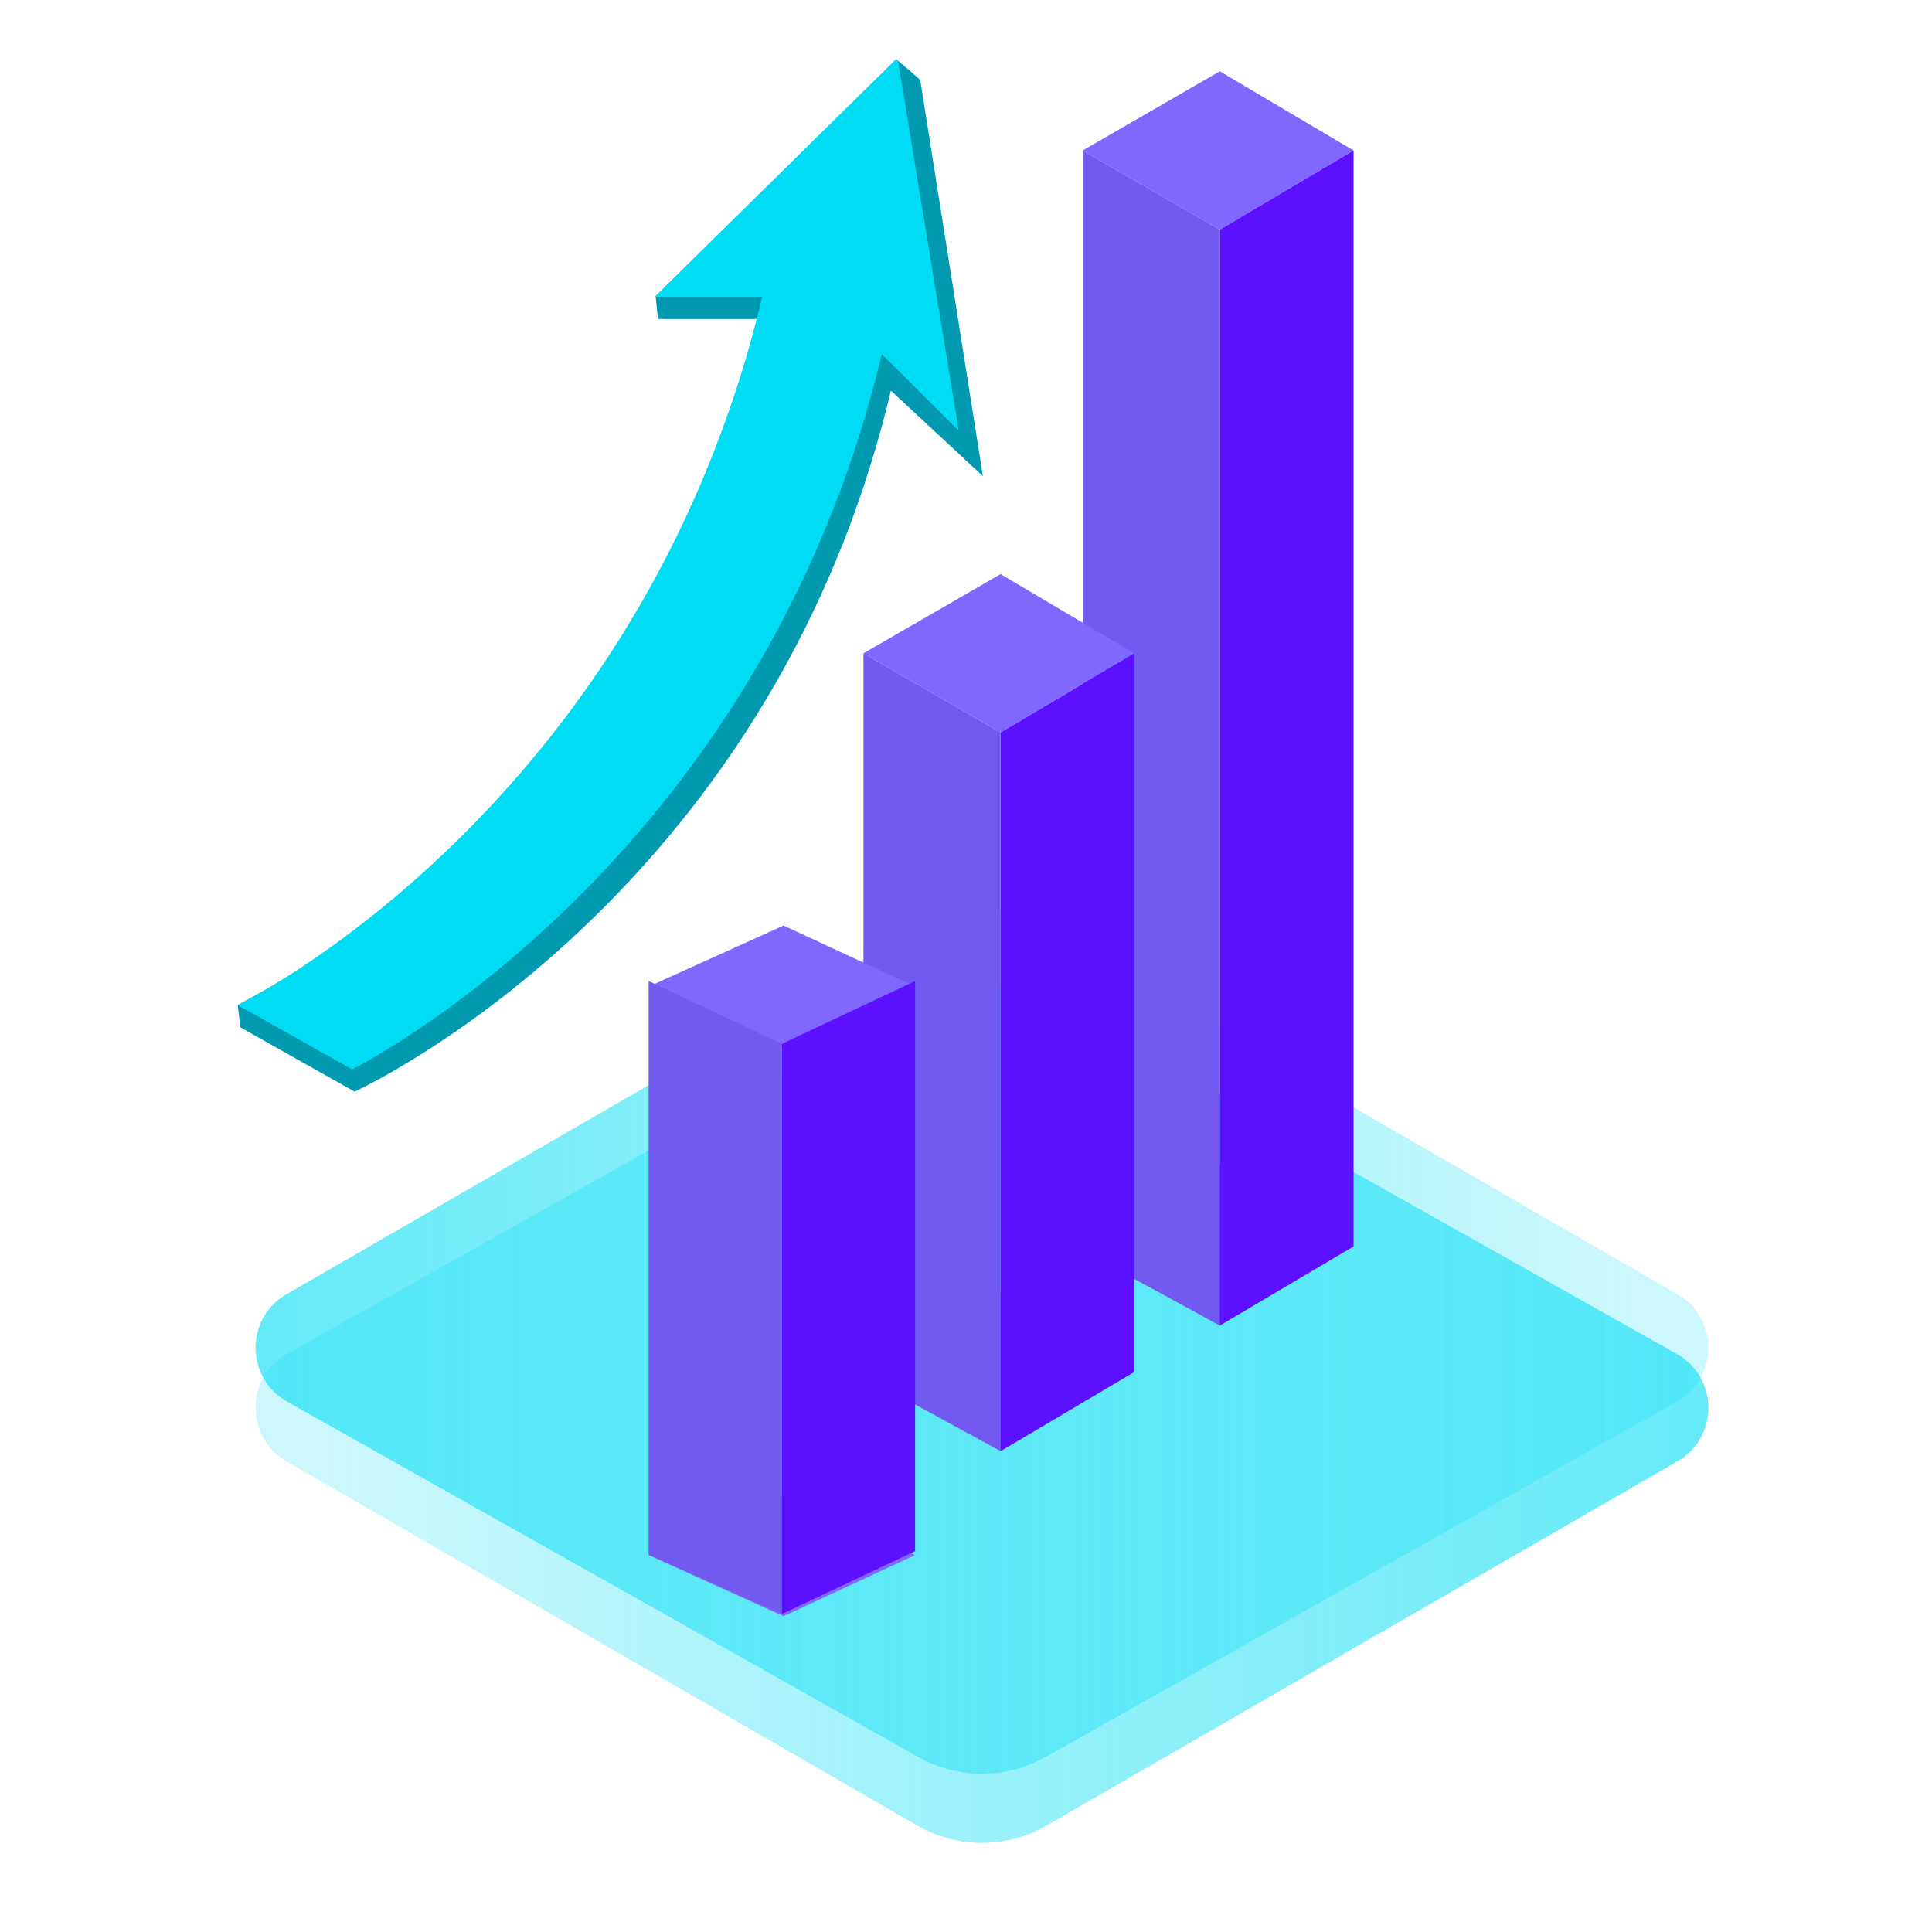 <svg width="130" height="130" viewBox="0 0 130 130" fill="none" xmlns="http://www.w3.org/2000/svg">
    <g clip-path="url(#clip0_3301_23912)">
        <g filter="url(#filter0_d_3301_23912)">
            <path d="M70.433 118.831L112.871 94.33C115.66 92.72 115.638 88.686 112.831 87.106L70.349 63.189C67.694 61.695 64.45 61.695 61.797 63.189L19.315 87.106C16.509 88.686 16.487 92.72 19.276 94.33L61.713 118.831C64.41 120.39 67.734 120.39 70.431 118.831L70.433 118.831Z" fill="url(#paint0_linear_3301_23912)"/>
            <path d="M61.714 58.587L19.276 83.088C16.487 84.698 16.509 88.732 19.316 90.311L61.797 114.229C64.453 115.723 67.696 115.723 70.35 114.229L112.831 90.311C115.638 88.732 115.66 84.698 112.871 83.088L70.433 58.587C67.736 57.029 64.413 57.029 61.715 58.587H61.714Z" fill="url(#paint1_linear_3301_23912)"/>
            <path d="M72.851 79.74L82.079 74.412L91.08 79.74L82.079 85.067L72.851 79.74Z" fill="#8068FF"/>
            <path d="M72.851 6.125L82.079 0.797L91.08 6.125L82.079 11.452L72.851 6.125Z" fill="#8068FF"/>
            <path d="M72.851 6.125V80.156L82.079 85.195V11.451L72.851 6.125Z" fill="#725AF1"/>
            <path d="M91.08 6.125V79.868L82.079 85.195V11.451L91.08 6.125Z" fill="#5B10FF"/>
            <path d="M58.099 88.189L67.327 82.861L76.328 88.189L67.327 93.518L58.099 88.189Z" fill="#8068FF"/>
            <path d="M43.645 100.638L52.722 96.529L61.576 100.638L52.722 104.748L43.645 100.638Z" fill="#8068FF"/>
            <path d="M58.099 39.959L67.327 34.63L76.328 39.959L67.327 45.287L58.099 39.959Z" fill="#8068FF"/>
            <path d="M58.099 39.959V88.606L67.327 93.645V45.287L58.099 39.959Z" fill="#725AF1"/>
            <path d="M76.328 39.959V88.317L67.327 93.645V45.287L76.328 39.959Z" fill="#5B10FF"/>
            <path d="M43.645 62.386L52.722 58.277L61.576 62.386L52.722 66.496L43.645 62.386Z" fill="#8068FF"/>
            <path d="M43.645 62.013V100.603L52.61 104.601V66.24L43.645 62.013Z" fill="#725AF1"/>
            <path d="M61.576 62.013V100.374L52.61 104.601V66.24L61.576 62.013Z" fill="#5B10FF"/>
            <path d="M59.946 22.283C51.731 56.822 23.857 69.452 23.857 69.452L16.167 65.123L16.001 63.628C20.41 61.224 44.051 48.602 51.456 17.467H44.288C44.262 17.467 44.248 17.435 44.268 17.416L44.122 15.972L60.426 0.093C60.426 0.093 61.91 1.32 61.924 1.407L66.137 28.04L59.944 22.283H59.946Z" fill="#0099B0"/>
            <path d="M59.331 19.824C51.117 54.364 23.69 67.957 23.69 67.957L16 63.628C16 63.628 43.073 50.513 51.287 15.974H44.12C44.094 15.974 44.08 15.942 44.099 15.923L60.24 0.032C60.304 -0.031 60.413 0.005 60.427 0.092L64.499 24.898C64.503 24.926 64.469 24.943 64.45 24.924L59.333 19.823L59.331 19.824Z" fill="#00DCF3"/>
        </g>
    </g>
    <defs>
        <filter id="filter0_d_3301_23912" x="8" y="-4" width="114.949" height="136" filterUnits="userSpaceOnUse" color-interpolation-filters="sRGB">
            <feFlood flood-opacity="0" result="BackgroundImageFix"/>
            <feColorMatrix in="SourceAlpha" type="matrix" values="0 0 0 0 0 0 0 0 0 0 0 0 0 0 0 0 0 0 127 0" result="hardAlpha"/>
            <feOffset dy="4"/>
            <feGaussianBlur stdDeviation="4"/>
            <feComposite in2="hardAlpha" operator="out"/>
            <feColorMatrix type="matrix" values="0 0 0 0 0.608 0 0 0 0 0.753 0 0 0 0 0.941 0 0 0 0.6 0"/>
            <feBlend mode="normal" in2="BackgroundImageFix" result="effect1_dropShadow_3301_23912"/>
            <feBlend mode="normal" in="SourceGraphic" in2="effect1_dropShadow_3301_23912" result="shape"/>
        </filter>
        <linearGradient id="paint0_linear_3301_23912" x1="113.821" y1="91.374" x2="21.963" y2="91.374" gradientUnits="userSpaceOnUse">
            <stop stop-color="#00DCF3" stop-opacity="0.6"/>
            <stop offset="1" stop-color="#00DCF3" stop-opacity="0.2"/>
        </linearGradient>
        <linearGradient id="paint1_linear_3301_23912" x1="18.326" y1="86.044" x2="110.184" y2="86.044" gradientUnits="userSpaceOnUse">
            <stop stop-color="#00DCF3" stop-opacity="0.6"/>
            <stop offset="1" stop-color="#00DCF3" stop-opacity="0.2"/>
        </linearGradient>
        <clipPath id="clip0_3301_23912">
            <rect width="130" height="130" fill="white"/>
        </clipPath>
    </defs>
</svg>
